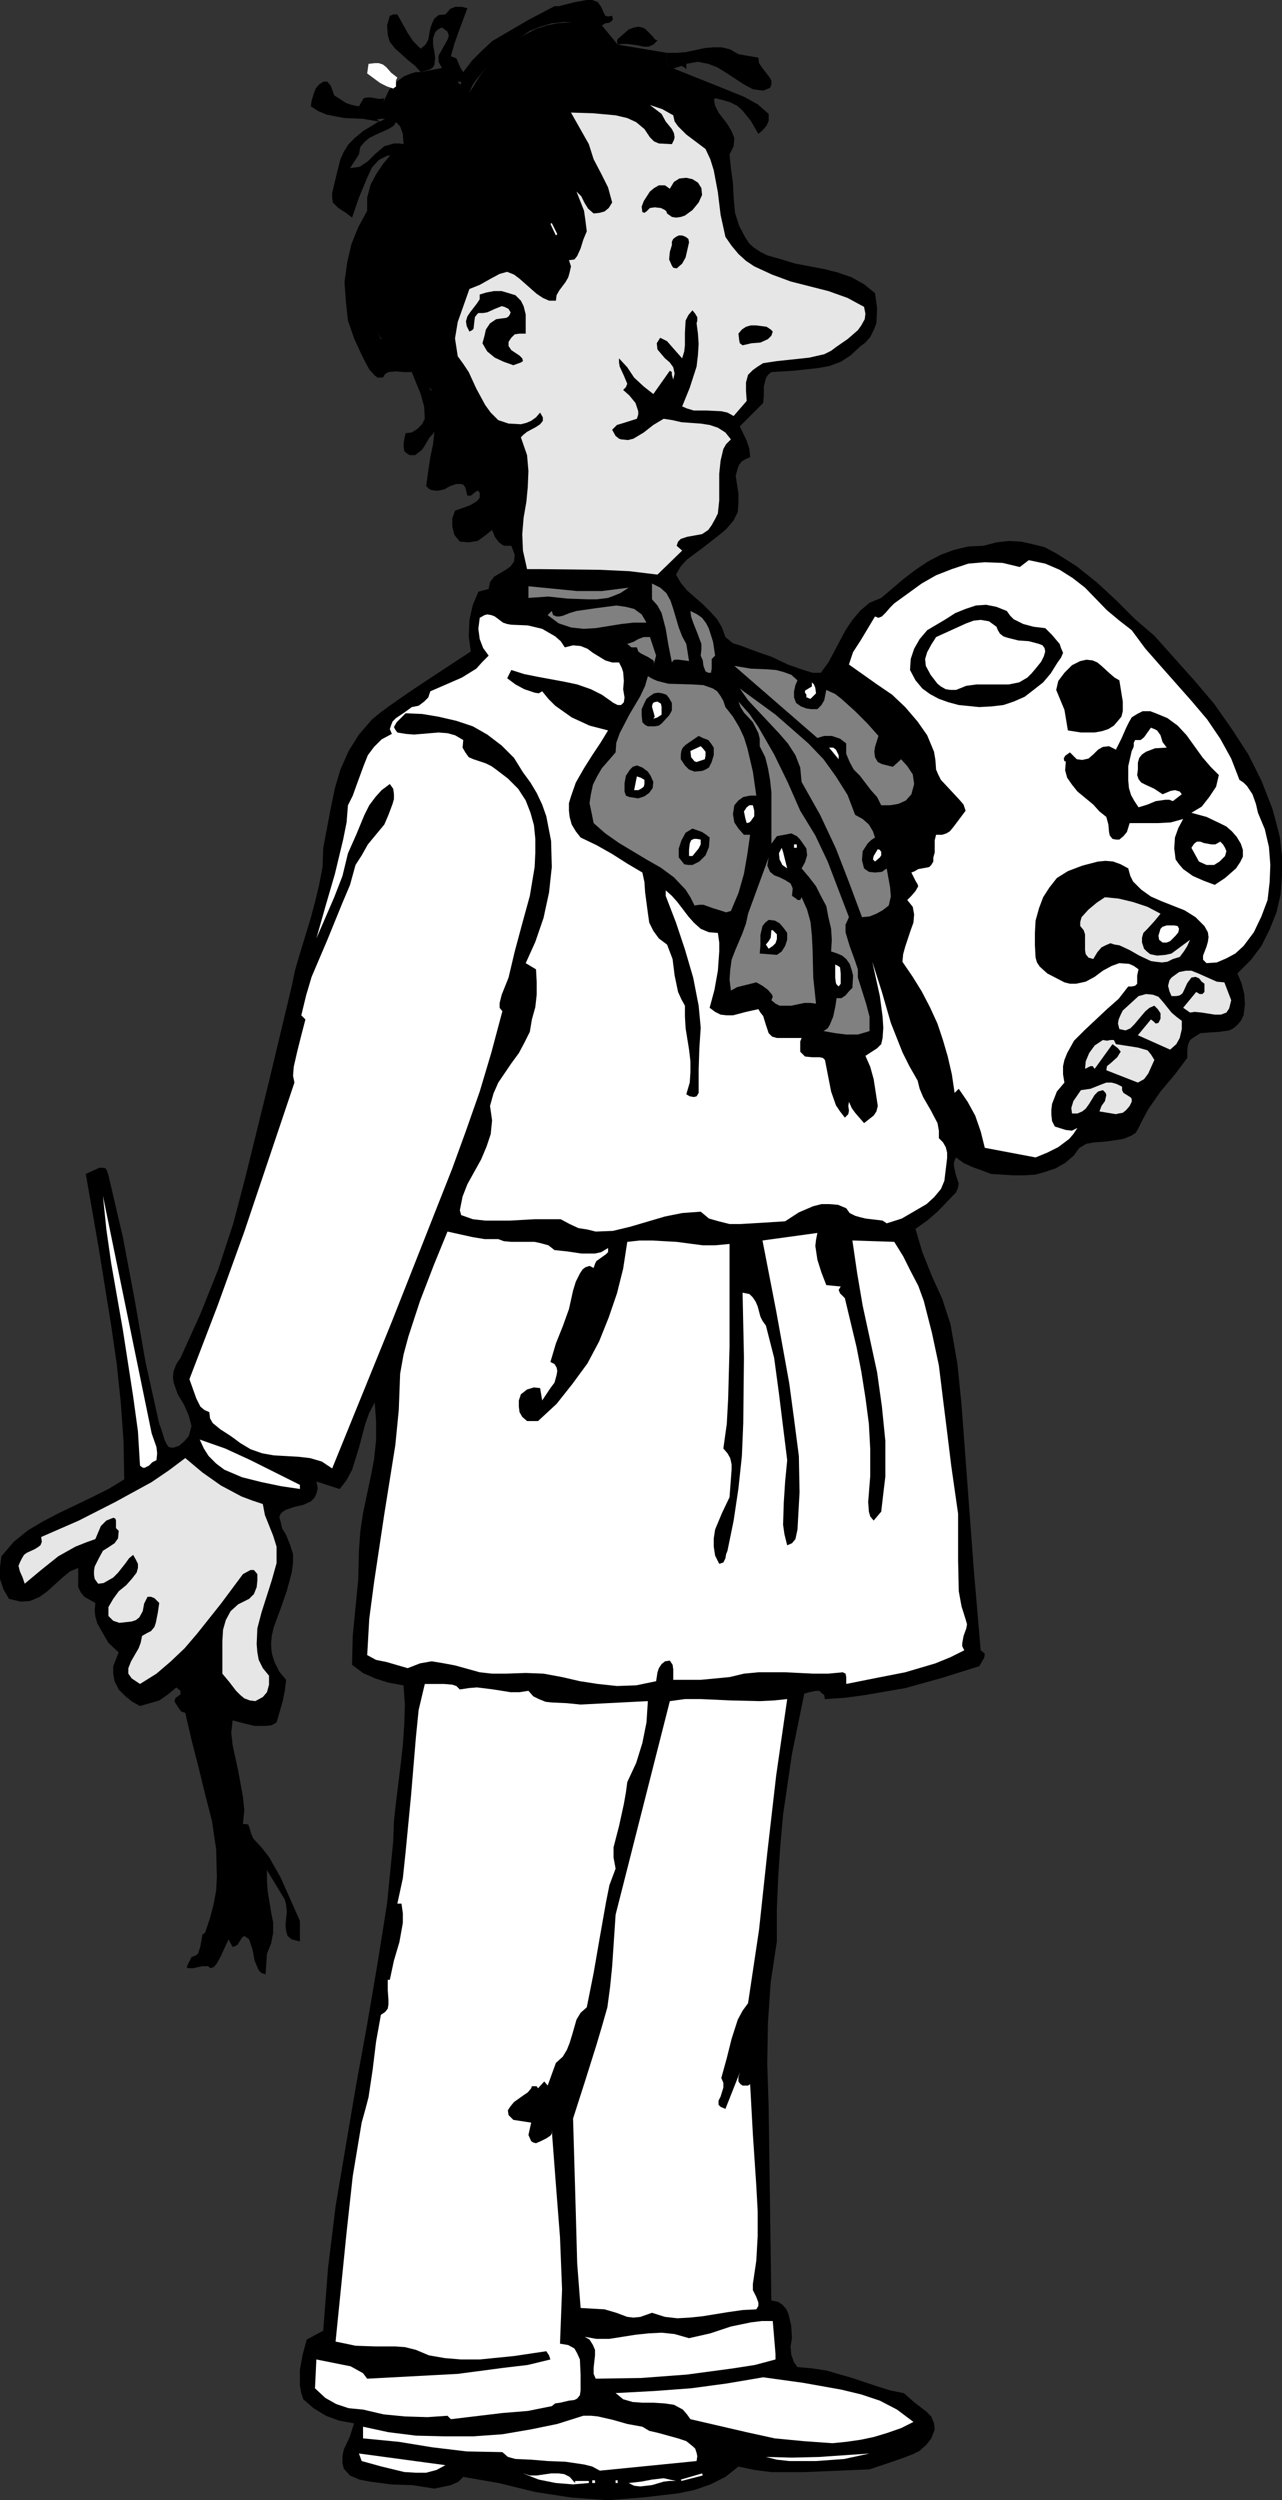 <?xml version="1.0" encoding="UTF-8" standalone="no"?>
<svg
   version="1.0"
   width="79.846mm"
   height="155.711mm"
   id="svg70"
   sodipodi:docname="Artist 1.wmf"
   xmlns:inkscape="http://www.inkscape.org/namespaces/inkscape"
   xmlns:sodipodi="http://sodipodi.sourceforge.net/DTD/sodipodi-0.dtd"
   xmlns="http://www.w3.org/2000/svg"
   xmlns:svg="http://www.w3.org/2000/svg">
  <rect width="100%" height="100%" fill="#333333" stroke="none"/>
  <sodipodi:namedview
     id="namedview70"
     pagecolor="#ffffff"
     bordercolor="#000000"
     borderopacity="0.25"
     inkscape:showpageshadow="2"
     inkscape:pageopacity="0.0"
     inkscape:pagecheckerboard="0"
     inkscape:deskcolor="#d1d1d1"
     inkscape:document-units="mm" />
  <defs
     id="defs1">
    <pattern
       id="WMFhbasepattern"
       patternUnits="userSpaceOnUse"
       width="6"
       height="6"
       x="0"
       y="0" />
  </defs>
  <path
     style="fill:#000000;fill-opacity:1;fill-rule:evenodd;stroke:none"
     d="m 168.337,23.108 v -3.07 l -11.309,-4.525 v -3.07 l -11.632,-1.939 -3.716,-4.525 -3.069,-0.646 -3.231,-0.162 -4.362,0.323 -2.262,0.485 -2.585,0.808 -2.746,1.454 -2.423,1.454 -2.746,2.424 -2.746,2.424 -2.585,3.393 -2.423,3.878 -6.462,-5.817 -5.008,0.97 h -1.131 l -1.131,0.323 -1.616,0.646 -1.777,1.293 -1.777,1.939 -1.454,3.07 -1.454,3.878 0.969,-0.162 h 1.292 l 1.131,0.162 1.131,0.646 0.969,0.97 0.646,1.778 0.162,2.424 -1.616,1.454 -1.616,1.293 -1.616,1.939 -1.616,2.424 -1.292,2.424 -0.808,3.07 v 3.07 l -1.292,4.848 -0.808,4.686 -0.323,4.04 0.323,3.878 0.808,3.393 1.131,3.232 1.454,2.909 1.777,2.747 3.877,4.848 4.362,4.04 4.2,3.878 3.393,3.717 z"
     id="path1" />
  <path
     style="fill:#000000;fill-opacity:1;fill-rule:evenodd;stroke:none"
     d="m 178.515,31.51 -1.777,-3.07 -2.1,-2.585 -1.131,-0.97 -1.616,-0.808 -1.616,-0.485 -1.939,-0.485 h -0.323 l 0.323,1.778 0.808,1.616 2.1,2.747 0.969,1.616 0.646,1.616 -0.162,1.939 -0.969,1.939 0.323,3.232 0.485,3.555 0.162,3.393 0.323,3.555 0.969,3.07 1.454,2.747 0.969,1.454 1.131,0.97 1.454,0.97 1.616,0.808 3.393,0.97 3.231,0.97 6.785,1.293 3.231,0.808 3.231,1.131 2.908,1.616 2.585,2.101 0.485,3.555 -0.162,3.555 -0.646,1.616 -0.808,1.616 -1.131,1.293 -1.292,0.97 -2.262,2.101 -2.262,1.454 -2.585,0.97 -2.585,0.485 -5.816,0.646 -5.331,0.323 -0.808,0.646 -0.485,0.808 -0.485,1.939 v 2.101 l -0.162,1.778 -5.493,5.494 1.616,3.393 0.646,1.939 0.162,1.939 -1.131,0.485 -0.808,0.485 -0.646,0.808 -0.323,0.808 -0.485,1.778 0.323,2.101 0.323,2.101 v 2.101 l -0.162,2.262 -0.969,1.939 -1.777,2.101 -1.777,1.454 -3.716,2.909 -3.716,2.747 -1.454,1.616 -1.131,1.939 1.131,1.939 1.454,1.778 3.716,3.232 1.777,1.778 1.616,1.778 1.131,1.939 0.808,2.262 1.777,1.454 1.616,0.485 3.877,1.454 3.716,1.293 3.716,1.778 3.716,1.293 2.1,0.646 h 1.939 l 1.777,-2.424 1.292,-2.424 2.746,-5.171 1.616,-2.424 1.939,-2.262 2.1,-1.778 2.746,-1.131 5.331,-4.525 2.746,-2.101 2.908,-1.939 3.069,-1.616 3.069,-1.131 3.393,-0.808 3.554,-0.162 3.069,-0.808 2.908,-0.323 2.908,0.162 2.908,0.646 2.585,0.646 2.746,1.454 4.847,3.07 4.847,3.878 4.523,4.201 4.362,4.363 4.523,3.878 9.532,10.665 4.523,5.333 4.2,5.979 3.877,5.979 3.069,6.14 2.585,6.625 0.969,3.555 0.808,3.232 0.485,4.525 v 4.525 l -0.323,4.363 -0.969,4.201 -1.616,4.04 -1.939,3.878 -2.423,3.232 -3.231,3.232 0.969,2.262 0.646,2.585 0.162,2.424 -0.323,2.585 -0.646,1.293 -0.808,0.97 -0.969,0.808 -0.969,0.485 -2.262,0.323 -2.423,0.162 -2.1,0.162 -1.777,1.131 -0.646,0.485 -0.485,1.131 -0.162,1.293 v 1.778 l -2.908,3.878 -3.393,4.04 -2.908,4.201 -1.131,2.101 -1.131,2.262 -0.646,1.131 -0.969,0.646 -1.939,0.808 -2.1,0.323 -2.262,0.323 -2.423,0.162 -1.939,0.323 -1.616,0.97 -0.646,0.808 -0.646,0.97 -2.1,1.778 -2.262,1.293 -2.423,0.808 -2.262,0.646 -2.585,0.162 h -2.746 l -5.17,-0.323 -2.1,-0.808 -2.262,-0.808 -2.1,-0.97 -1.777,-1.293 -0.485,1.131 v 0.97 l 0.485,2.101 0.646,1.939 -0.162,0.97 -0.485,1.131 -4.362,4.525 -2.423,2.101 -2.746,1.939 1.616,5.494 2.262,5.656 2.423,5.333 1.939,5.979 1.616,9.211 0.969,9.534 1.454,19.553 1.454,19.553 1.616,18.906 0.646,0.485 0.323,0.323 -0.162,0.97 -1.131,1.939 -8.724,2.747 -8.724,2.424 -9.37,1.616 -4.685,0.646 -4.847,0.323 -0.162,-0.97 -0.646,-0.485 -0.485,-0.485 h -0.808 l -1.616,0.323 -1.131,0.323 -2.908,14.22 -2.1,14.382 -0.646,7.272 -0.485,7.272 -0.323,7.595 v 7.595 l -1.454,9.695 -0.646,9.534 -0.162,9.534 0.323,9.857 0.646,45.892 1.616,0.323 1.131,0.808 0.808,0.97 0.485,1.131 0.646,2.747 0.162,2.909 -0.323,1.939 0.162,1.939 0.646,1.778 0.808,1.131 3.554,0.323 3.231,0.485 6.139,1.778 5.816,1.939 3.069,0.97 3.231,0.646 1.292,1.131 1.292,1.131 2.746,2.101 1.131,1.131 0.646,1.616 0.162,1.454 -0.808,2.101 -1.131,1.454 -1.616,1.454 -1.616,0.808 -2.1,0.808 -4.2,1.454 -3.877,1.293 -15.347,0.646 h -7.754 l -3.877,-0.485 -3.877,-0.808 -3.069,2.424 -3.554,1.778 -3.716,1.293 -3.877,0.808 -8.401,0.97 -8.078,0.646 -4.523,-0.323 -4.2,-0.323 -8.401,-1.293 -8.562,-2.101 -8.401,-1.454 -1.131,1.131 -1.777,0.808 -3.877,0.808 -5.17,-0.808 -5.008,-0.162 -4.847,-0.646 -2.585,-0.485 -2.262,-0.97 -1.454,-1.616 -0.323,-1.293 v -1.616 l 0.323,-1.616 1.454,-3.07 0.485,-1.616 0.485,-1.454 -3.554,-0.646 -3.069,-1.131 -2.908,-1.778 -2.423,-2.101 -0.485,-1.454 -0.323,-1.778 v -3.717 l 0.646,-3.555 0.969,-3.555 3.877,-2.101 1.131,-14.705 1.777,-14.543 2.423,-14.382 2.423,-14.22 2.585,-14.22 2.423,-14.22 2.262,-14.22 1.454,-14.705 0.162,-4.686 0.485,-4.363 1.131,-9.211 0.485,-4.363 0.323,-4.686 0.162,-4.686 -0.323,-4.686 -3.554,-0.646 -3.069,-0.97 -2.908,-1.293 -2.585,-1.939 0.162,-6.787 0.646,-6.625 0.646,-6.625 0.162,-6.787 0.323,-4.525 0.646,-4.363 1.777,-8.403 0.808,-4.201 0.485,-4.525 v -4.525 l -0.323,-4.363 -1.292,2.424 -0.969,2.747 -1.454,5.494 -1.616,5.171 -1.292,2.424 -1.616,2.101 -5.493,-1.778 0.323,1.616 -0.323,1.293 -0.485,0.97 -0.808,0.808 -1.777,0.808 -2.1,0.485 -1.939,0.646 -0.808,0.485 -0.485,0.485 -0.323,0.808 0.323,1.131 0.323,1.454 0.969,1.616 0.969,2.424 0.646,2.101 v 2.101 l -0.323,2.262 -1.131,4.201 -1.454,4.201 -1.616,4.363 -0.485,2.101 -0.162,1.939 0.162,2.101 0.646,2.101 1.131,2.262 1.616,1.939 -0.323,2.585 -0.485,2.424 -1.454,5.009 -1.131,0.646 -1.292,0.162 h -2.746 l -2.746,-0.646 -2.423,-0.646 -0.323,2.909 0.323,2.909 1.292,5.979 1.131,6.14 0.323,3.232 -0.323,3.232 h 0.808 l 0.485,0.162 0.323,0.97 0.323,1.131 0.485,1.131 1.939,2.101 1.777,2.262 2.746,4.848 4.523,10.18 v 4.848 l -1.939,-0.485 -0.969,-0.808 -0.323,-1.131 -0.162,-1.454 0.323,-3.07 -0.162,-1.616 -0.323,-1.293 -4.2,-6.948 v 2.424 l 0.162,2.424 0.808,5.009 0.485,2.424 v 2.585 l -0.485,2.424 -0.969,2.424 -0.323,4.848 -0.969,-0.323 -0.646,-0.646 -0.969,-2.262 -0.485,-2.585 -0.808,-2.424 -0.646,-0.485 -0.485,-0.323 -0.485,0.323 -0.323,0.485 -0.808,1.293 -0.646,0.323 -0.485,0.162 -0.969,-1.778 -0.969,2.101 -0.808,1.778 -0.969,1.778 -0.646,0.808 -0.808,0.323 -0.646,-0.485 h -1.292 l -2.262,0.485 h -0.969 l -0.485,-0.162 0.323,-0.808 0.808,-1.616 1.131,-0.485 0.485,-0.485 0.485,-1.616 0.323,-1.778 0.162,-0.97 0.646,-0.485 1.131,-3.393 0.808,-3.07 0.646,-3.393 0.162,-3.232 -0.162,-6.464 -0.969,-6.625 -1.616,-6.302 -1.616,-6.625 -1.616,-6.302 -1.454,-6.302 -0.969,-0.323 -0.485,-0.646 -1.131,-1.778 0.323,-0.808 0.485,-0.323 0.646,-0.485 v -0.808 l -0.969,-0.808 -1.939,1.616 -2.1,1.454 -2.262,0.646 -2.262,0.646 -1.777,-0.97 -1.616,-1.293 -1.616,-1.616 -0.969,-1.939 -0.323,-1.778 v -1.778 l 1.292,-3.232 -2.423,-2.262 -1.777,-3.07 -0.808,-1.454 -0.485,-1.616 -0.162,-1.454 0.162,-1.778 -2.585,-1.454 -0.808,-0.97 -0.646,-1.293 v -4.525 l -1.939,0.808 -1.777,1.454 -3.554,3.232 -1.777,1.293 -2.262,0.97 -2.262,0.162 L 2.1,376.346 0.808,374.083 0,371.66 v -2.747 l 0.323,-2.585 2.908,-3.393 3.393,-2.747 3.554,-2.101 3.716,-1.939 7.754,-3.717 3.877,-1.939 3.716,-2.262 -0.162,-9.049 -0.646,-9.049 -0.969,-9.211 -1.292,-8.888 -2.908,-18.098 -3.069,-17.613 3.231,-1.454 h 0.646 l 0.808,0.162 0.323,0.646 0.323,0.97 3.393,14.543 2.746,14.543 2.585,14.866 3.231,14.543 0.323,0.808 0.323,0.97 0.646,2.101 0.485,0.97 0.485,0.646 0.969,0.162 1.454,-0.485 1.292,-1.131 0.969,-1.131 0.323,-1.131 0.323,-1.293 -0.646,-2.424 -1.131,-2.585 -1.454,-2.424 -0.969,-2.747 -0.162,-1.293 0.162,-1.454 0.646,-1.616 0.969,-1.454 4.685,-10.342 4.2,-10.503 3.554,-10.827 2.908,-11.15 5.493,-22.3 5.331,-22.3 0.808,-3.878 1.131,-3.878 2.423,-7.918 1.131,-4.201 0.969,-4.04 0.808,-4.201 0.162,-4.525 1.777,-9.372 0.969,-4.686 1.292,-4.363 1.939,-4.363 2.423,-3.878 3.069,-3.555 1.777,-1.454 1.939,-1.454 4.847,-3.393 4.847,-3.232 9.855,-6.464 -0.485,-3.555 0.162,-3.878 0.808,-3.555 1.292,-3.07 1.131,-0.323 1.292,-0.323 0.323,-1.616 0.969,-1.293 2.746,-1.616 1.131,-0.808 0.808,-1.131 0.162,-1.616 -0.808,-2.101 h -1.777 l -1.131,-0.808 -0.969,-1.293 -0.646,-1.616 -1.616,1.293 -1.777,1.293 -2.1,0.323 -2.1,-0.162 -1.292,-1.616 -0.485,-1.939 v -1.939 l 0.646,-1.778 1.777,-0.646 1.777,-0.646 1.616,-0.97 0.646,-0.808 v -1.131 l -0.323,-0.485 h -0.323 l -0.646,0.485 -0.808,0.646 h -0.808 l -0.485,-1.939 -0.485,-0.646 -0.485,-0.162 h -1.131 l -1.454,0.485 -1.454,0.808 -1.616,0.323 -1.292,-0.162 -0.646,-0.323 -0.646,-0.646 0.485,-3.555 0.485,-3.232 0.646,-3.07 0.323,-2.909 -0.485,0.646 -0.646,0.646 -1.131,1.939 -0.646,0.97 -0.808,0.646 -0.808,0.646 h -1.292 l -0.808,-0.485 -0.485,-0.485 -0.162,-1.454 0.162,-1.293 0.323,-1.454 1.454,-0.162 1.292,-0.808 1.131,-1.131 0.646,-1.293 -0.162,-2.909 -0.808,-2.909 -2.1,-5.171 h -1.939 l -1.777,-0.162 -1.777,0.162 -0.808,0.485 -0.485,0.808 h -1.292 l -0.646,-0.485 -1.292,-1.454 -0.969,-1.778 -0.808,-1.616 -1.777,-3.878 -1.454,-4.201 -0.485,-4.525 -0.323,-4.525 0.646,-4.686 0.969,-4.201 1.616,-4.04 2.1,-3.878 1.292,1.131 0.485,1.293 v 1.454 l -0.646,1.293 -1.292,2.585 -0.808,1.293 -0.323,1.454 -0.323,2.585 v 2.747 l 0.969,5.009 1.616,5.009 2.262,4.363 0.808,-0.323 H 91.115 l 1.454,0.485 1.454,0.808 0.808,0.162 0.646,-0.162 0.485,1.454 0.969,1.131 1.939,2.262 0.969,1.293 0.808,1.293 0.323,1.293 v 1.616 l 0.323,0.646 0.485,0.162 0.969,0.323 1.131,0.162 0.323,0.485 0.485,0.485 0.646,-1.616 v -1.616 l -0.323,-3.717 -0.808,-3.717 -0.485,-3.717 v -1.454 l 0.323,-1.616 1.292,-3.07 0.485,-1.616 v -1.293 l -0.808,-0.97 -1.777,-0.97 0.323,-2.424 0.323,-2.262 0.808,-2.262 1.131,-1.939 1.131,-0.808 1.292,-0.485 2.262,-0.485 0.969,-0.485 0.808,-0.485 0.323,-1.293 v -1.454 l -0.323,-0.97 -0.646,-0.808 -0.323,-0.808 0.323,-1.131 0.808,0.646 0.808,0.646 1.454,1.778 0.969,0.808 0.969,0.323 h 1.292 l 1.131,-0.485 0.485,-2.424 1.292,-1.778 0.646,-0.646 1.131,-0.485 0.808,0.323 1.616,0.323 1.131,0.646 1.131,0.646 1.616,2.424 v -1.778 l 0.323,-1.939 1.616,-3.555 h 0.808 l 0.646,-0.323 0.162,-1.131 0.162,-1.454 0.162,-0.323 0.646,-0.323 5.17,3.232 -0.162,-3.07 -0.646,-2.909 -1.131,-2.909 -1.292,-2.747 -1.616,-2.585 -1.939,-2.424 -4.2,-4.363 2.1,-0.808 2.262,-0.323 2.1,-0.162 2.262,0.162 9.047,1.131 0.646,-1.131 0.808,-0.97 1.939,-1.131 2.1,-0.485 h 2.262 l 5.17,0.97 2.423,0.485 h 2.262 l 4.039,1.293 1.292,-3.07 6.785,2.747 3.231,1.778 2.585,2.262 v 1.616 l -0.485,1.131 -0.969,1.131 z"
     id="path2" />
  <path
     style="fill:#000000;fill-opacity:1;fill-rule:evenodd;stroke:none"
     d="m 141.681,5.979 -5.977,-0.646 -2.908,-0.162 -2.908,0.323 -2.746,0.808 -2.423,0.97 -2.585,1.778 -2.423,2.101 -5.17,4.686 -2.423,2.909 -0.969,1.454 -0.646,1.616 h -2.262 l 0.323,-2.585 h -0.808 -0.646 l -1.292,-0.808 -1.131,-1.131 -0.646,-1.293 -0.808,-1.454 v -1.454 l 0.646,-1.131 0.808,-1.454 0.646,-1.131 0.323,-0.97 -0.323,-0.97 -1.292,-0.97 -0.969,0.485 -0.646,0.646 -0.485,1.454 v 1.454 l 0.323,1.778 0.162,1.454 -0.162,1.454 -0.323,0.646 -0.646,0.485 -2.262,0.646 L 97.739,15.513 96.123,14.22 93.054,11.473 91.762,9.857 91.277,8.241 91.115,5.979 91.762,3.717 92.246,3.555 92.569,3.393 h 0.969 l 2.423,4.363 1.292,1.939 1.777,1.778 1.131,-0.97 0.646,-1.131 0.485,-2.747 0.485,-1.293 0.485,-0.97 0.969,-0.808 1.616,-0.162 1.131,-1.293 1.131,-0.485 h 1.616 l 1.292,0.323 -2.1,5.656 -0.969,2.747 -0.808,2.909 1.292,0.485 0.485,1.131 0.485,1.131 0.646,0.97 2.1,-2.747 2.262,-2.262 2.423,-2.262 2.746,-1.616 5.816,-3.393 6.139,-3.232 h 1.131 L 132.796,1.131 135.381,0.485 138.127,0 h 1.292 l 1.292,0.485 0.808,1.131 0.485,1.131 0.485,0.97 0.646,0.162 0.969,-0.162 0.162,0.808 -0.162,0.323 -0.646,0.485 -0.969,0.162 z"
     id="path3" />
  <path
     style="fill:#000000;fill-opacity:1;fill-rule:evenodd;stroke:none"
     d="m 145.397,10.503 -0.162,-0.808 0.162,-0.485 1.292,-1.131 1.292,-1.131 1.292,-0.485 0.969,-0.162 0.969,0.162 0.646,0.323 0.646,0.646 1.131,1.131 0.485,0.646 0.646,0.323 -0.969,0.97 -1.131,0.485 h -1.131 l -1.454,-0.323 -2.423,-0.323 h -1.292 z"
     id="path4" />
  <path
     style="fill:#000000;fill-opacity:1;fill-rule:evenodd;stroke:none"
     d="m 179.646,21.33 -2.423,-0.323 -2.1,-1.131 -4.2,-2.747 -2.1,-1.293 -2.1,-0.808 -2.423,-0.485 -2.746,0.485 v 1.293 l -0.485,-0.485 -0.646,-0.323 -0.969,0.323 -0.969,0.323 -0.646,-0.162 -0.808,-0.485 v -3.07 h 2.262 l 2.1,-0.162 4.523,-0.97 1.939,-0.162 h 2.1 l 1.939,0.485 1.939,1.131 4.685,0.808 0.162,1.293 0.646,0.97 1.616,2.101 0.646,0.97 v 0.97 l -0.323,0.808 z"
     id="path5" />
  <path
     style="fill:#ffffff;fill-opacity:1;fill-rule:evenodd;stroke:none"
     d="M 92.569,20.845 91.115,20.36 89.5,19.553 86.43,17.29 l 0.323,-2.262 1.454,-0.162 h 0.969 l 0.969,0.323 0.808,0.646 1.131,1.293 1.454,1.131 -0.323,0.646 v 0.646 0.808 z"
     id="path6" />
  <path
     style="fill:#000000;fill-opacity:1;fill-rule:evenodd;stroke:none"
     d="m 84.492,25.047 0.646,-1.131 0.485,-0.808 0.808,-0.162 h 0.808 l 1.939,0.323 h 0.646 l 0.646,-0.162 -0.646,2.747 -0.323,1.131 -0.808,1.131 0.646,0.485 0.485,-0.162 1.292,-0.808 0.646,-0.162 0.646,-0.323 0.646,0.323 0.485,0.646 -0.808,1.454 -1.292,0.808 -2.908,1.293 -1.616,0.808 -1.131,0.97 -0.969,1.131 -0.323,1.778 -2.1,3.232 1.131,-0.162 1.131,-0.162 1.939,-1.293 1.777,-1.778 2.1,-1.778 2.262,-0.646 h 1.292 l 0.969,0.162 v 1.131 l -0.162,0.485 -0.485,0.646 -0.808,0.162 -2.423,0.323 -1.939,0.97 -1.616,1.778 -1.131,2.424 -1.939,4.686 -1.616,4.686 -1.454,-1.131 -1.777,-1.131 -0.646,-0.646 -0.646,-0.646 -0.162,-1.131 v -1.131 l 0.969,-4.04 0.969,-3.878 0.808,-1.778 1.131,-1.778 1.454,-1.454 1.939,-1.616 3.716,-2.262 -3.877,-0.646 -4.2,-0.162 -4.2,-0.808 -1.939,-0.808 -1.777,-1.131 0.162,-1.293 0.485,-1.616 0.485,-1.293 0.808,-0.97 0.969,-0.646 h 0.969 l 0.808,0.97 0.808,2.262 1.292,0.808 1.454,0.97 1.454,0.485 z"
     id="path7" />
  <path
     style="fill:#e6e6e6;fill-opacity:1;fill-rule:evenodd;stroke:none"
     d="m 166.075,35.065 1.131,2.424 0.808,2.585 0.969,5.171 0.646,5.333 1.131,5.171 1.454,2.101 1.616,1.939 1.777,1.616 1.939,1.293 4.2,1.939 4.362,1.616 8.885,2.262 4.523,1.616 3.877,2.101 0.323,1.616 -0.162,1.293 -0.808,1.454 -0.808,1.131 -2.423,2.101 -2.585,1.778 -1.292,0.97 -1.616,0.808 -3.554,0.808 -7.593,0.808 -3.231,0.485 -1.292,0.808 -1.131,0.808 -1.131,1.131 -0.485,1.778 v 1.939 l 0.162,2.424 -3.069,3.555 -1.454,-0.808 -1.454,-0.323 -3.393,-0.162 h -3.069 l -1.616,-0.485 -1.131,-0.485 1.777,-4.363 1.616,-5.009 0.323,-2.747 0.162,-2.585 -0.162,-2.424 -0.323,-2.424 0.162,-0.646 v -0.808 l -0.485,-0.808 -0.646,-0.808 -0.969,1.131 -0.646,1.293 -0.162,2.909 v 2.909 l -0.162,1.454 -0.485,1.616 -1.292,-1.454 -1.131,-1.293 -1.131,-1.293 -1.616,-0.808 -0.808,1.293 0.162,1.454 0.808,0.97 0.969,1.131 1.131,0.97 0.808,1.131 0.323,1.454 -0.323,1.454 -0.323,-1.131 v -0.646 l -0.485,-0.323 -3.877,5.494 -2.262,-1.778 -2.262,-2.101 -1.616,-2.424 -1.939,-2.101 v 0.97 l 0.162,0.97 0.969,2.101 0.808,1.939 -0.323,0.808 -0.646,0.646 1.454,1.293 1.454,1.778 0.646,1.939 v 0.808 l -0.323,0.97 -3.069,0.97 -1.616,0.485 -1.131,1.131 0.808,1.454 0.808,0.646 0.485,0.162 1.616,0.162 1.292,-0.323 2.423,-1.454 2.262,-1.778 2.423,-1.454 2.1,0.323 2.1,0.485 4.523,0.323 2.1,0.323 1.939,0.646 1.777,1.131 1.292,1.616 -1.131,1.131 -0.646,1.131 -0.646,2.747 -0.323,3.07 v 3.232 3.07 l -0.323,3.07 -0.646,1.293 -0.808,1.454 -0.808,1.131 -1.454,0.97 -1.777,0.323 -1.777,0.323 -1.454,0.485 -0.646,0.646 -0.323,0.97 1.292,1.131 -5.816,5.656 -6.624,-0.808 -6.947,-0.323 -14.055,-0.162 h -3.069 l -0.969,-4.363 -0.162,-3.878 0.323,-3.878 0.646,-3.717 0.323,-3.393 0.162,-3.878 -0.323,-3.717 -1.454,-4.201 0.646,-0.646 0.808,-0.646 2.1,-1.131 0.969,-0.646 0.646,-0.808 V 98.247 l -0.646,-1.131 -0.969,1.131 -1.131,0.808 -1.131,0.485 -1.292,0.323 -2.908,-0.162 -2.423,-0.808 -1.777,-1.778 -1.292,-1.778 -2.1,-3.878 -1.777,-3.878 -1.292,-1.939 -1.292,-1.778 -0.323,-2.101 -0.323,-2.101 0.323,-1.939 0.323,-1.939 2.746,-7.756 2.423,-0.97 2.585,-1.454 2.1,-1.131 1.777,-0.485 1.616,0.646 1.292,0.97 2.746,2.424 1.292,1.131 1.454,0.97 1.454,0.646 h 1.616 l 0.162,-1.293 0.646,-1.131 1.454,-1.939 0.646,-1.131 0.323,-1.131 0.323,-1.454 -0.485,-1.454 1.292,-0.162 0.646,-0.808 0.808,-1.778 0.646,-2.101 0.808,-1.939 -0.323,-2.585 -0.323,-2.262 -1.777,-4.525 1.131,1.131 0.808,1.616 0.808,1.293 1.292,1.131 1.454,-0.162 1.131,-0.323 0.969,-0.808 0.808,-1.293 -0.485,-1.778 -0.485,-1.778 -1.616,-3.232 -1.777,-3.393 -1.131,-3.555 -4.2,-7.433 5.17,0.162 5.331,0.485 2.746,0.646 2.1,0.97 1.939,1.616 1.292,1.939 0.969,0.97 1.131,0.485 3.069,0.162 0.485,-0.97 0.162,-0.646 -0.162,-0.97 -0.485,-0.97 -1.454,-1.778 -0.969,-1.778 -2.746,-2.101 2.908,0.97 2.585,1.454 0.323,1.454 0.808,1.131 1.939,1.939 z"
     id="path8" />
  <path
     style="fill:#000000;fill-opacity:1;fill-rule:evenodd;stroke:none"
     d="m 157.028,50.255 -0.162,-0.485 -0.323,-0.323 -0.969,-0.485 -1.454,-0.162 -1.131,0.162 -0.808,0.808 -0.485,0.323 -0.485,-0.162 -0.162,-1.293 0.485,-1.293 1.454,-2.262 0.969,-0.808 1.131,-0.646 h 1.454 l 1.131,0.808 0.969,-1.616 1.292,-0.808 1.616,-0.162 1.454,0.323 1.292,0.808 0.808,1.293 0.162,1.616 -0.808,1.778 -1.454,1.778 -1.777,1.293 -0.969,0.323 -1.131,0.162 -0.969,-0.162 z"
     id="path9" />
  <path
     style="fill:#ffffff;fill-opacity:1;fill-rule:evenodd;stroke:none"
     d="m 129.888,52.517 1.292,2.585 -0.323,0.323 -1.292,-2.747 z"
     id="path10" />
  <path
     style="fill:#000000;fill-opacity:1;fill-rule:evenodd;stroke:none"
     d="m 159.29,63.182 -0.808,-0.162 -0.323,-0.485 -0.646,-1.454 0.162,-1.778 0.485,-1.616 v -0.808 l 0.323,-0.646 0.646,-0.485 0.646,-0.323 h 0.808 l 0.808,0.323 0.646,0.485 0.162,0.808 -0.808,3.555 -0.808,1.454 z"
     id="path11" />
  <path
     style="fill:#000000;fill-opacity:1;fill-rule:evenodd;stroke:none"
     d="m 123.749,78.533 h -1.454 l -1.131,0.162 -0.808,0.808 -0.646,0.97 v 0.97 l 0.646,0.97 1.939,1.293 0.646,0.646 0.162,0.646 -0.485,0.323 -1.777,0.646 -2.262,-0.808 -2.1,-0.97 -1.777,-1.454 -0.485,-0.808 -0.646,-1.131 0.485,-1.778 0.323,-1.454 0.969,-1.454 1.454,-0.97 1.131,-0.162 1.292,-0.162 0.485,-0.323 0.323,-0.485 0.162,-0.485 -0.485,-0.808 -0.969,-0.485 -0.646,-0.162 -1.616,0.646 -1.777,0.808 -0.969,0.162 h -1.131 l -0.323,0.323 -0.485,0.646 -0.162,1.293 -0.162,1.454 -0.323,0.323 -0.646,0.323 -0.646,-1.293 -0.162,-1.131 0.323,-1.131 0.646,-0.97 1.616,-2.101 0.646,-0.97 V 69.323 l 1.616,-0.485 1.777,-0.323 h 1.777 l 1.616,0.485 1.616,0.485 1.292,1.293 0.646,1.293 0.485,1.939 z"
     id="path12" />
  <path
     style="fill:#000000;fill-opacity:1;fill-rule:evenodd;stroke:none"
     d="m 174.799,81.28 -0.646,-0.485 -0.162,-0.808 -0.162,-1.454 0.808,-0.97 0.969,-0.646 1.131,-0.323 h 1.292 l 2.423,0.323 0.969,0.646 0.485,0.485 -0.323,0.97 -0.808,0.808 -1.777,0.808 -2.1,0.162 z"
     id="path13" />
  <path
     style="fill:#ffffff;fill-opacity:1;fill-rule:evenodd;stroke:none"
     d="m 266.399,148.341 3.231,4.363 3.554,4.04 7.431,8.403 3.554,4.201 3.069,4.525 2.585,4.686 1.939,5.009 0.969,0.646 0.808,0.808 1.292,1.939 0.808,2.262 0.485,2.101 1.616,3.878 0.969,4.201 0.323,4.201 -0.162,4.04 -0.485,4.201 -1.454,3.878 -1.777,3.717 -2.423,3.232 -1.939,1.778 -2.1,1.131 -2.262,0.97 -2.423,0.162 -0.808,-0.808 v -0.97 l 0.808,-2.101 0.323,-1.131 0.162,-1.131 -0.162,-1.131 -0.808,-1.454 -2.1,-2.101 -2.585,-1.616 -5.331,-2.101 -2.585,-1.131 -2.262,-1.616 -1.939,-1.939 -0.646,-1.293 -0.485,-1.778 -1.777,-0.97 -1.777,-0.646 -1.777,-0.162 -1.777,0.162 -3.716,0.97 -3.393,1.293 -2.585,1.616 -1.777,2.262 -1.454,2.262 -0.969,2.585 -0.808,2.909 -0.162,2.909 v 2.909 l 0.162,2.909 0.323,1.131 0.646,0.97 1.777,1.616 4.039,2.101 1.292,0.323 h 1.454 l 2.262,-0.485 2.1,-1.131 1.939,-1.454 2.1,-1.131 1.777,-0.646 2.262,0.162 1.131,0.485 1.131,0.808 -0.323,1.454 v 1.454 0.485 l -0.485,0.485 -0.808,0.162 h -0.808 l -2.262,2.909 -2.746,2.424 -5.331,5.009 -2.423,2.424 -1.616,2.909 -0.646,1.616 -0.323,1.454 v 1.939 l 0.323,1.939 -1.777,2.101 -1.131,2.909 -0.162,1.293 v 1.293 l 0.162,1.454 0.646,1.293 2.585,0.808 1.454,0.162 1.292,-0.646 -0.969,1.454 -0.969,1.131 -2.585,1.939 -2.585,1.293 -2.746,1.131 -11.955,-2.262 -0.969,-3.878 -1.292,-3.717 -1.777,-3.232 -2.1,-3.07 -0.969,0.97 -0.646,-4.363 -0.969,-4.201 -1.131,-3.878 -1.292,-3.878 -1.777,-3.878 -1.939,-3.717 -2.1,-3.393 -2.423,-3.555 0.162,-1.778 0.485,-1.778 1.292,-3.878 0.646,-1.778 0.162,-1.939 -0.323,-1.778 -1.292,-1.616 0.969,-0.97 0.969,-1.131 0.646,-1.131 -0.162,-0.485 -0.485,-0.808 -0.485,-0.97 -0.485,-0.97 0.808,-0.323 0.808,-0.485 1.777,-0.323 0.808,-0.162 0.485,-0.485 0.485,-0.808 v -0.97 l 0.323,-1.131 v -1.293 -1.616 l 0.323,-1.293 h 1.454 l 0.969,-0.323 0.808,-0.485 0.808,-0.97 1.454,-1.939 1.454,-1.939 -0.485,-1.454 -0.969,-1.131 -2.1,-2.262 -2.262,-2.424 -0.646,-1.293 -0.485,-1.131 -0.162,-2.262 -0.323,-1.939 -1.616,-3.878 -2.262,-3.232 -2.908,-3.393 -3.069,-2.909 -3.554,-2.424 -6.624,-4.686 0.969,-2.909 1.777,-2.747 3.393,-5.656 0.808,0.323 0.808,-0.323 0.969,-0.97 0.969,-1.131 0.969,-0.97 6.462,-4.686 3.393,-1.939 3.716,-1.454 3.877,-1.293 3.877,-0.323 4.2,0.162 4.039,0.97 2.1,-1.616 3.877,0.808 3.393,1.454 3.069,1.939 2.908,2.262 5.17,5.332 2.908,2.424 z"
     id="path14" />
  <path
     style="fill:#808080;fill-opacity:1;fill-rule:evenodd;stroke:none"
     d="m 162.198,155.612 -1.131,-0.162 -1.292,-0.162 h -0.969 l -0.323,0.162 -0.323,0.485 -0.808,-4.04 -0.646,-3.878 -0.969,-3.717 -0.969,-1.778 -1.292,-1.454 v -3.717 l 1.939,0.97 1.454,1.293 0.969,1.778 0.646,1.939 1.292,4.363 0.808,2.101 0.969,1.778 z"
     id="path15" />
  <path
     style="fill:#808080;fill-opacity:1;fill-rule:evenodd;stroke:none"
     d="m 143.135,140.746 -2.585,0.323 h -2.262 l -4.685,-0.162 -4.523,-0.485 -4.685,0.323 v -2.747 l 11.47,1.131 h 5.816 l 6.301,-0.808 -1.939,1.293 -1.616,0.646 z"
     id="path16" />
  <path
     style="fill:#000000;fill-opacity:1;fill-rule:evenodd;stroke:none"
     d="m 248.952,155.935 -1.616,2.585 -1.777,2.101 -2.262,1.778 -2.1,1.616 -2.585,1.131 -2.423,0.808 -2.746,0.323 -2.908,0.162 -4.847,-0.485 -2.423,-0.646 -2.262,-0.808 -2.1,-1.131 -1.777,-1.293 -1.616,-1.939 -1.292,-2.424 0.162,-2.585 0.808,-2.424 1.292,-2.262 1.777,-2.101 4.362,-2.585 2.262,-1.454 2.423,-0.97 2.423,-0.808 2.423,-0.162 2.423,0.485 2.423,0.97 0.808,1.131 0.808,0.808 2.262,1.131 2.423,0.646 2.746,0.323 1.616,1.616 1.777,2.101 0.323,0.97 0.485,1.131 -0.485,1.131 z"
     id="path17" />
  <path
     style="fill:#808080;fill-opacity:1;fill-rule:evenodd;stroke:none"
     d="m 128.918,144.786 0.969,-0.97 0.323,0.97 0.808,0.323 h 0.646 l 0.808,-0.162 1.616,-0.646 1.616,-0.485 4.523,-0.646 4.847,-0.646 2.262,0.323 1.939,0.485 1.777,1.293 1.131,1.939 h -3.069 l -2.908,0.323 -5.977,0.97 -2.908,0.162 -2.908,-0.323 -2.908,-0.97 z"
     id="path18" />
  <path
     style="fill:#808080;fill-opacity:1;fill-rule:evenodd;stroke:none"
     d="m 167.368,158.359 h -0.646 l -0.646,-0.323 -0.485,-1.293 -0.162,-1.293 -0.485,-1.131 0.162,-1.454 v -1.293 l -0.969,-2.585 -0.969,-2.424 -0.485,-1.454 -0.162,-1.293 1.616,0.808 1.131,0.808 0.969,1.293 0.646,1.293 0.969,3.07 0.485,3.232 -0.808,0.808 v 1.131 1.131 z"
     id="path19" />
  <path
     style="fill:#ffffff;fill-opacity:1;fill-rule:evenodd;stroke:none"
     d="m 145.72,155.935 0.646,1.293 0.323,0.97 0.162,2.101 -0.162,1.939 0.323,1.939 -0.162,1.131 -0.646,0.646 h -0.808 l -0.969,-0.485 -2.746,-1.939 -2.585,-1.293 -3.231,-1.131 -3.069,-0.646 -6.139,-1.131 -3.231,-0.646 -3.069,-0.97 -0.969,1.939 1.939,1.454 2.1,1.131 2.423,0.808 0.969,0.162 0.808,-0.485 1.454,1.778 1.616,1.616 3.877,2.747 4.2,1.939 4.362,1.131 -1.777,2.909 -1.939,2.909 -1.939,3.07 -1.939,3.393 -1.131,3.232 -0.485,1.616 v 1.778 l 0.162,1.454 0.485,1.778 0.969,1.616 1.131,1.454 3.716,1.778 3.716,2.101 3.554,2.262 3.554,2.101 0.485,2.262 0.162,2.424 0.646,4.848 0.323,2.262 0.969,1.939 1.292,1.778 1.939,1.454 1.292,3.393 0.485,3.878 0.808,3.878 0.808,1.778 0.808,1.454 v 2.585 l 0.162,2.747 0.808,5.009 0.323,2.747 v 2.585 l -0.162,2.424 -0.808,2.747 0.808,0.485 0.969,0.162 0.646,-0.162 0.485,-0.808 v -5.494 l 0.162,-5.009 0.323,-4.848 -0.485,-5.171 -1.292,-6.625 -1.939,-6.625 -2.1,-6.302 -2.423,-6.302 v -1.293 l 1.454,1.293 1.292,1.454 2.585,3.393 1.292,1.454 1.616,1.454 1.939,0.808 2.1,0.162 0.323,2.262 v 2.101 l -0.323,4.525 -0.808,4.525 -1.131,4.201 1.292,0.97 1.292,0.646 1.454,0.162 h 1.454 l 3.069,-0.808 2.908,-0.646 0.485,0.808 0.646,0.808 0.646,2.101 0.646,1.939 0.808,0.808 1.131,0.323 h 5.816 l -0.323,0.808 v 0.808 1.616 l 0.646,0.646 0.485,0.485 1.616,0.162 h 1.777 l 0.808,0.162 0.485,0.485 1.454,7.433 1.131,3.232 0.969,1.454 1.131,1.454 0.808,-0.808 0.162,-0.808 -0.162,-1.131 0.162,-0.97 0.646,1.454 0.808,1.131 2.1,2.424 2.262,-1.778 0.646,-0.97 0.323,-1.293 -0.969,-6.302 -0.808,-2.909 -1.131,-2.585 2.746,-1.778 0.969,-0.97 0.323,-1.454 0.162,-2.424 -0.162,-2.585 -0.646,-4.848 -1.777,-8.08 2.262,7.11 2.1,7.272 2.746,6.948 1.616,3.232 1.939,3.393 0.485,1.939 0.808,1.939 1.777,3.07 1.616,3.07 0.323,1.778 v 1.778 l 0.969,0.97 0.646,1.131 0.323,1.293 v 1.293 l -0.646,5.332 -0.808,1.939 -1.616,1.939 -1.777,1.616 -1.939,1.131 -3.877,2.262 -3.554,1.131 -0.969,-0.646 -1.292,-0.162 -2.746,-0.323 -1.292,-0.323 -1.131,-0.323 -1.292,-0.646 -0.808,-1.131 -1.939,-0.808 -1.939,-0.162 h -1.939 l -1.939,0.485 -3.393,1.454 -3.231,2.101 -5.008,0.323 -5.493,0.323 h -2.585 l -2.585,-0.646 -2.262,-0.646 -1.939,-1.616 -4.362,0.323 -4.039,0.808 -8.239,2.424 -4.039,0.97 -4.039,0.162 -1.939,-0.485 -2.1,-0.323 -2.1,-0.97 -2.1,-1.131 h -6.139 l -5.816,0.323 h -5.816 l -2.908,-0.323 -2.746,-0.97 -0.323,-1.131 0.646,-3.232 1.131,-2.909 3.231,-5.817 1.292,-3.07 0.969,-2.909 0.323,-3.232 -0.485,-3.393 0.808,-2.909 1.131,-2.585 3.069,-4.525 1.777,-2.424 1.292,-2.424 1.292,-2.585 0.485,-2.909 0.808,-2.909 0.323,-2.909 v -3.07 l -0.162,-2.909 -2.423,-1.454 2.262,-5.009 1.939,-5.656 1.292,-5.979 0.646,-5.979 -0.162,-6.14 -1.131,-5.817 -0.969,-2.747 -1.292,-2.747 -1.454,-2.424 -1.777,-2.424 -2.1,-3.393 -2.908,-2.909 -3.393,-2.585 -3.393,-1.939 -3.877,-1.293 -4.2,-0.97 -3.877,-0.646 -3.877,-0.162 -2.1,2.101 -0.646,1.131 0.323,0.646 0.485,0.646 1.939,0.323 1.939,0.162 3.877,-0.323 1.939,-0.162 2.1,0.162 1.777,0.485 1.939,1.131 -0.162,1.778 0.646,1.131 0.808,1.131 1.131,0.485 2.908,0.97 1.292,0.646 1.131,0.808 2.746,2.101 2.423,2.424 1.777,2.747 1.131,2.909 0.808,2.909 0.323,3.232 v 3.232 l -0.162,3.393 -1.131,6.787 -1.777,6.464 -1.777,6.625 -1.454,6.14 -1.616,4.04 -0.485,1.939 v 1.131 l 0.646,0.808 -2.585,9.695 -2.746,9.211 -3.231,9.211 -3.231,8.888 -14.217,36.035 -14.055,34.581 -2.423,-1.616 -2.746,-0.808 -2.746,-0.323 -2.908,-0.162 -2.908,-0.162 -2.746,-0.485 -2.746,-0.97 -2.423,-1.454 -1.292,-0.97 -1.131,-0.808 -2.262,-1.454 -0.969,-0.808 -0.808,-0.646 -0.646,-1.131 -0.162,-1.454 -1.131,-0.485 -0.969,-0.808 -0.969,-1.939 -1.616,-4.525 6.624,-17.29 6.301,-17.452 11.793,-35.065 -0.323,-1.616 0.162,-2.101 0.808,-3.555 0.969,-3.878 0.969,-3.717 -0.969,-0.97 1.131,-4.686 1.292,-4.363 3.716,-8.726 3.554,-8.726 1.777,-4.201 1.292,-4.686 1.454,-2.262 1.454,-2.585 3.877,-4.686 0.969,-2.262 0.969,-2.585 0.323,-1.131 v -1.131 l -0.162,-1.293 -0.808,-1.131 -1.939,1.454 -1.454,1.616 -1.454,1.939 -1.131,2.262 -1.939,4.686 -1.939,4.363 -1.292,5.333 -1.939,5.009 -2.1,4.848 -2.1,4.848 2.1,-7.433 2.262,-7.756 1.939,-8.08 0.808,-4.04 0.323,-4.04 1.131,-2.262 0.808,-2.262 1.777,-4.848 0.969,-2.424 1.454,-1.939 1.777,-1.778 2.423,-1.293 -0.485,-1.131 0.323,-0.97 0.323,-0.808 0.808,-0.808 1.939,-1.293 1.777,-1.293 1.616,-0.323 1.292,-0.97 0.969,-0.97 0.485,-1.454 7.431,-3.232 3.393,-2.101 1.454,-1.616 1.454,-1.454 -1.292,-1.778 -0.808,-2.101 -0.323,-2.424 0.323,-2.585 1.131,-0.646 0.646,-0.162 0.969,0.162 0.808,0.323 1.939,1.454 0.969,0.323 0.969,0.162 3.877,0.162 3.393,0.808 3.069,1.778 1.292,1.131 0.969,1.454 1.939,-0.485 1.777,0.162 1.616,0.646 1.292,0.97 2.908,1.778 1.616,0.485 z"
     id="path20" />
  <path
     style="fill:#ffffff;fill-opacity:1;fill-rule:evenodd;stroke:none"
     d="m 243.782,157.39 -0.969,1.131 -0.969,0.97 -1.939,1.131 -2.423,0.485 h -2.423 -5.17 l -2.423,0.323 -2.423,0.97 h -1.292 l -1.131,-0.162 -1.131,-0.646 -0.808,-0.646 -1.616,-2.101 -1.131,-2.101 -0.162,-1.616 0.485,-1.616 0.969,-1.778 1.131,-1.778 3.554,-1.616 3.554,-1.616 1.777,-0.646 1.616,-0.162 1.939,0.323 1.777,1.293 0.323,0.808 0.485,0.808 0.808,0.646 0.969,0.323 2.585,0.646 2.423,0.162 2.423,0.646 0.808,0.323 0.485,0.646 0.162,0.808 -0.323,1.131 -0.646,1.293 z"
     id="path21" />
  <path
     style="fill:#808080;fill-opacity:1;fill-rule:evenodd;stroke:none"
     d="m 153.797,156.743 0.162,-0.808 -0.162,-0.485 -1.292,-0.808 -1.616,-0.808 -0.646,-0.485 -0.323,-0.97 h -1.292 l -0.969,-0.808 1.454,-0.485 1.131,-0.646 1.292,-0.485 h 1.454 l 1.454,4.363 z"
     id="path22" />
  <path
     style="fill:#000000;fill-opacity:1;fill-rule:evenodd;stroke:none"
     d="m 263.168,169.671 -0.969,1.131 -1.292,0.808 -1.454,0.485 -1.777,0.323 h -3.231 l -3.069,-0.485 -0.808,-4.848 -1.939,-4.686 0.485,-2.101 1.454,-1.939 1.777,-1.778 1.939,-0.97 1.454,-0.323 1.454,0.162 1.131,0.485 0.969,0.808 1.939,1.778 1.131,0.97 1.131,0.646 0.808,5.009 v 2.262 l -0.323,1.293 z"
     id="path23" />
  <path
     style="fill:#808080;fill-opacity:1;fill-rule:evenodd;stroke:none"
     d="m 187.4,165.469 1.131,0.808 1.292,0.485 1.131,0.162 h 1.454 l 0.969,-0.97 0.646,-1.131 0.485,-2.424 2.1,0.97 1.454,1.131 3.231,2.909 2.908,2.909 2.585,2.909 -0.808,2.585 -0.162,1.131 0.162,1.293 0.646,1.131 0.969,0.485 2.585,0.646 1.939,-1.778 1.454,1.616 1.292,1.939 0.323,2.262 -0.646,2.424 -1.292,1.454 -1.777,0.808 -1.939,0.323 h -2.1 l -0.969,-1.939 -1.454,-1.616 -2.585,-3.393 -1.454,-1.454 -0.969,-1.778 -0.808,-1.939 v -2.424 l -1.454,-1.131 -1.939,-0.646 h -1.777 l -1.616,0.485 -19.548,-16.967 3.877,0.646 3.877,0.162 2.1,0.162 1.777,0.485 1.777,0.646 1.454,1.293 -0.485,1.131 -0.323,1.454 v 1.454 z"
     id="path24" />
  <path
     style="fill:#808080;fill-opacity:1;fill-rule:evenodd;stroke:none"
     d="m 178.03,187.284 h -1.454 l -1.616,0.323 -1.131,0.808 -0.969,1.131 -0.323,2.101 0.323,1.939 0.969,1.454 1.292,1.454 h 1.454 l -0.646,4.525 -0.808,4.686 -1.292,4.525 -1.777,4.201 -1.131,0.323 -0.969,-0.323 -2.1,-0.646 -2.262,-0.808 h -0.969 l -1.131,0.162 -0.969,-1.939 -1.131,-1.778 -2.746,-2.909 -3.069,-2.262 -3.393,-1.939 -6.462,-3.878 -3.231,-2.262 -2.746,-2.424 -0.485,-2.424 -0.485,-2.262 0.323,-2.101 0.485,-2.262 0.969,-1.939 1.131,-1.939 3.231,-3.717 0.162,-2.262 0.808,-2.262 2.262,-4.363 2.585,-4.363 1.131,-2.424 0.646,-2.262 1.131,0.646 1.131,0.485 2.585,0.646 5.654,0.162 2.585,0.162 2.262,0.808 0.969,0.646 0.808,1.131 0.646,1.131 0.485,1.454 1.777,2.262 1.454,2.424 1.131,2.424 0.808,2.585 1.292,5.494 z"
     id="path25" />
  <path
     style="fill:#ffffff;fill-opacity:1;fill-rule:evenodd;stroke:none"
     d="m 190.793,164.5 -0.485,-0.162 -0.323,-0.162 h -0.162 v -0.646 l -0.323,-0.485 v -0.485 l 0.808,-0.485 0.808,-0.485 v -0.323 -0.646 l 0.485,0.485 0.323,0.808 0.162,1.293 z"
     id="path26" />
  <path
     style="fill:#808080;fill-opacity:1;fill-rule:evenodd;stroke:none"
     d="m 205.979,197.141 -0.969,0.646 -0.808,0.808 -1.131,1.778 -0.162,2.101 0.485,1.939 1.131,0.808 1.454,0.162 1.616,-0.162 1.131,-0.808 0.808,4.525 0.162,2.101 -0.485,2.101 -1.454,1.131 -1.454,0.808 -1.616,0.646 -1.777,0.162 -3.069,-8.241 -3.069,-7.918 -3.716,-7.918 -4.362,-7.756 -0.323,-3.393 -1.131,-2.909 -1.777,-2.747 -2.1,-2.424 -4.847,-5.171 -2.423,-2.585 -1.939,-2.747 8.401,6.14 3.877,3.393 3.877,3.393 3.554,3.717 2.908,4.04 2.746,4.363 1.777,4.686 1.777,0.97 1.454,1.293 0.969,1.616 z"
     id="path27" />
  <path
     style="fill:#000000;fill-opacity:1;fill-rule:evenodd;stroke:none"
     d="m 155.736,170.317 -0.646,0.485 -0.969,0.162 h -1.616 l -0.646,-0.323 -0.646,-0.646 -0.162,-1.616 v -1.454 l 0.646,-1.454 0.485,-0.97 0.808,-0.646 0.969,-0.646 0.969,-0.162 0.969,0.162 0.969,0.323 0.646,0.808 0.646,1.131 v 1.778 l -0.646,1.131 z"
     id="path28" />
  <path
     style="fill:#ffffff;fill-opacity:1;fill-rule:evenodd;stroke:none"
     d="m 153.797,169.186 0.323,-0.485 -0.162,-0.646 -0.323,-1.131 -0.162,-0.646 0.162,-0.646 0.323,-0.323 0.808,-0.162 0.808,0.485 0.162,0.808 v 1.778 l -0.969,0.646 z"
     id="path29" />
  <path
     style="fill:#808080;fill-opacity:1;fill-rule:evenodd;stroke:none"
     d="m 199.84,215.886 -0.808,1.778 v 1.778 l 0.485,1.616 0.485,1.616 1.292,3.555 0.646,1.939 v 1.939 l 1.939,6.14 0.808,3.07 v 3.393 l -2.746,0.808 h -2.746 l -2.585,-0.323 -2.746,-0.485 0.969,-0.646 0.485,-0.808 0.808,-1.939 0.485,-2.262 0.323,-2.101 h 1.131 l 0.969,-0.646 0.808,-0.97 0.808,-0.808 0.162,-2.909 -0.323,-1.293 -0.485,-1.454 -0.808,-1.131 -0.969,-0.808 -1.131,-0.485 -1.454,-0.485 0.162,-2.747 -0.162,-2.585 -0.646,-2.747 -0.485,-2.585 -1.292,-2.424 -1.131,-2.262 -1.616,-2.101 -1.777,-2.101 0.808,-1.454 0.485,-1.616 -0.162,-1.616 -1.131,-1.616 -0.485,-0.646 -0.646,-0.646 -1.292,-0.646 -1.616,0.323 -1.777,0.323 -1.292,1.778 v -5.979 -6.14 l -0.323,-2.909 -0.485,-2.747 -0.646,-2.585 -1.292,-2.585 v -1.778 l -0.323,-1.293 -1.292,-2.585 -2.1,-2.262 -0.808,-1.293 -0.485,-1.293 2.585,2.909 2.1,3.07 3.716,6.464 3.231,6.625 2.908,6.625 3.554,5.817 2.908,6.14 z"
     id="path30" />
  <path
     style="fill:#000000;fill-opacity:1;fill-rule:evenodd;stroke:none"
     d="m 280.454,191.324 3.554,0.97 3.069,1.454 1.616,0.808 1.292,1.131 1.131,1.293 0.969,1.616 0.485,1.454 v 1.616 l -0.646,1.293 -0.969,1.454 -2.585,2.262 -2.423,1.616 -2.585,-0.97 -2.585,-1.131 -2.262,-1.616 -0.969,-1.131 -0.808,-1.131 -0.323,-2.585 0.162,-2.585 0.808,-2.262 1.131,-2.101 -2.908,0.808 -3.069,0.162 h -3.393 -3.231 l -0.646,2.101 -0.808,0.97 -0.969,0.808 h -0.808 l -0.808,-0.162 -0.646,-0.808 -0.162,-0.808 -0.162,-1.778 -0.485,-1.778 -1.616,-1.293 -1.454,-1.616 -3.716,-3.07 -1.292,-1.616 -1.131,-1.616 -0.485,-1.778 0.162,-2.101 h -0.323 l -0.162,-0.646 0.323,-0.646 1.131,-0.808 1.616,1.616 1.292,0.162 1.454,-0.323 1.131,-0.97 1.131,-1.131 1.131,-0.646 1.454,-0.162 1.616,0.808 1.292,-2.585 1.131,-2.585 0.646,-1.293 0.646,-1.131 1.292,-0.808 1.292,-0.646 h 1.777 l 1.292,0.485 2.746,1.131 2.423,1.778 2.1,2.262 3.716,5.171 1.939,2.262 1.939,1.939 -0.646,2.747 -1.616,2.424 -1.777,2.262 z"
     id="path31" />
  <path
     style="fill:#ffffff;fill-opacity:1;fill-rule:evenodd;stroke:none"
     d="m 267.853,181.144 -0.162,1.293 0.323,0.97 0.646,0.808 0.969,0.485 2.1,0.97 1.939,1.293 1.939,-0.808 0.969,-0.162 1.131,0.323 0.485,0.646 -0.646,0.485 -1.454,1.131 -0.808,-0.323 h -0.969 l -2.262,0.323 -1.939,0.808 -2.1,0.646 -0.969,-1.454 -0.808,-1.454 -0.485,-1.616 -0.162,-1.778 v -3.393 l 0.808,-3.555 0.323,-0.646 0.162,-0.485 v -0.808 l 0.323,-0.646 h 1.292 l 0.808,-0.646 1.616,-2.262 0.808,0.323 0.646,0.323 0.808,1.131 0.485,1.616 0.969,1.293 -2.746,0.162 -2.1,0.808 -0.969,0.646 -0.646,0.808 -0.323,1.131 z"
     id="path32" />
  <path
     style="fill:#000000;fill-opacity:1;fill-rule:evenodd;stroke:none"
     d="m 165.268,181.467 -1.777,0.162 -1.292,-0.485 -0.969,-0.97 -0.969,-1.454 v -1.131 l 0.162,-0.97 0.323,-0.646 0.646,-0.646 3.069,-2.101 0.969,0.485 1.292,0.485 0.646,0.808 0.646,0.97 v 1.778 l -0.485,1.616 -0.646,1.293 -0.808,0.485 z"
     id="path33" />
  <path
     style="fill:#ffffff;fill-opacity:1;fill-rule:evenodd;stroke:none"
     d="m 163.491,179.205 -0.808,-0.97 -0.162,-1.454 2.423,-1.131 0.485,0.485 0.646,0.808 v 0.97 l -0.162,0.808 -1.454,0.485 -0.485,0.162 z"
     id="path34" />
  <path
     style="fill:#ffffff;fill-opacity:1;fill-rule:evenodd;stroke:none"
     d="m 197.416,178.72 -2.262,-2.747 h 0.969 l 0.646,0.485 0.646,1.293 z"
     id="path35" />
  <path
     style="fill:#000000;fill-opacity:1;fill-rule:evenodd;stroke:none"
     d="m 150.243,187.93 -2.1,-0.323 -0.808,-0.323 -0.323,-0.97 v -1.939 l 0.323,-1.778 0.969,-1.454 0.646,-0.646 0.969,-0.323 1.292,0.485 1.292,0.97 0.646,0.97 0.646,1.454 -0.162,1.454 -0.808,1.131 -1.131,0.808 z"
     id="path36" />
  <path
     style="fill:#ffffff;fill-opacity:1;fill-rule:evenodd;stroke:none"
     d="M 150.243,185.991 H 149.274 l 0.646,-3.232 0.969,0.323 0.808,0.485 v 0.97 l -0.162,0.646 -0.646,0.485 z"
     id="path37" />
  <path
     style="fill:#ffffff;fill-opacity:1;fill-rule:evenodd;stroke:none"
     d="m 175.769,193.748 -0.323,-1.131 -0.323,-1.616 0.646,-0.97 0.646,-0.485 h 0.808 l 0.323,1.293 v 1.293 l -0.808,1.131 -0.323,0.323 z"
     id="path38" />
  <path
     style="fill:#000000;fill-opacity:1;fill-rule:evenodd;stroke:none"
     d="m 163.006,203.605 h -0.969 l -0.969,-0.162 -0.646,-0.808 -0.646,-0.808 v -2.101 l 0.646,-1.939 0.969,-1.778 1.616,-0.97 2.262,0.808 0.969,0.646 0.808,0.646 -0.162,2.262 -0.808,1.939 -1.454,1.454 z"
     id="path39" />
  <path
     style="fill:#ffffff;fill-opacity:1;fill-rule:evenodd;stroke:none"
     d="m 163.006,201.504 h -0.808 v -1.454 l 0.162,-1.454 0.323,-0.808 0.646,-0.323 h 0.646 l 0.969,0.162 v 1.131 l -0.485,0.97 z"
     id="path40" />
  <path
     style="fill:#ffffff;fill-opacity:1;fill-rule:evenodd;stroke:none"
     d="m 282.231,202.797 -1.777,-3.232 0.646,-0.97 0.646,-0.485 h 0.808 l 0.808,0.323 1.777,0.323 h 0.969 l 1.131,-0.646 0.646,0.646 0.485,0.808 0.323,0.808 -0.323,1.131 -1.292,1.293 -1.292,0.808 h -1.777 z"
     id="path41" />
  <path
     style="fill:#ffffff;fill-opacity:1;fill-rule:evenodd;stroke:none"
     d="m 184.008,199.565 0.323,0.97 0.323,1.293 0.646,2.585 -1.131,-0.808 -0.646,-1.293 -0.162,-1.454 z"
     id="path42" />
  <path
     style="fill:#ffffff;fill-opacity:1;fill-rule:evenodd;stroke:none"
     d="m 187.562,199.565 v -0.808 h -0.646 v 0.808 z"
     id="path43" />
  <path
     style="fill:#ffffff;fill-opacity:1;fill-rule:evenodd;stroke:none"
     d="m 205.979,202.797 -0.485,-0.485 0.162,-0.808 0.969,-1.616 0.485,0.162 0.323,0.485 v 0.808 l -0.323,0.485 z"
     id="path44" />
  <path
     style="fill:#808080;fill-opacity:1;fill-rule:evenodd;stroke:none"
     d="m 188.37,211.846 0.323,-0.646 1.292,2.909 0.808,2.909 0.323,3.232 0.162,3.232 0.162,6.625 0.646,6.14 -1.292,-0.162 h -1.454 l -3.069,0.646 h -1.454 -1.292 l -0.969,-0.485 -0.969,-0.808 0.323,-0.808 -0.162,-0.485 -0.969,-1.131 -1.292,-0.97 -1.454,-0.808 -3.231,0.808 -1.292,0.323 -1.454,0.808 -0.323,-2.585 0.162,-2.262 0.323,-2.424 0.808,-2.101 1.777,-4.201 0.808,-2.262 0.485,-2.262 4.847,-13.25 -0.323,1.939 0.646,1.454 0.969,0.808 1.292,0.485 1.292,0.646 1.292,0.808 0.485,1.131 -0.162,1.778 0.969,0.646 0.323,0.323 z"
     id="path45" />
  <path
     style="fill:#e6e6e6;fill-opacity:1;fill-rule:evenodd;stroke:none"
     d="m 269.307,223.319 0.646,0.646 0.808,0.646 1.616,0.323 1.939,-0.162 1.454,-0.323 4.362,-3.232 -0.646,1.454 -0.808,1.293 -0.969,1.293 -1.616,0.485 -1.292,0.646 -1.292,0.162 -1.454,-0.162 -1.131,-0.162 -2.746,-1.293 -2.262,-1.293 -2.423,-1.131 -1.131,-0.162 -0.969,-0.323 -1.131,0.485 -0.969,0.485 -0.969,1.131 -0.969,1.616 -1.131,-0.323 -0.646,-0.808 -0.162,-0.97 v -1.131 -2.585 l -0.323,-0.97 -0.808,-0.97 v -0.97 l 0.323,-1.131 1.616,-1.778 1.939,-1.616 1.939,-1.293 3.231,0.323 3.393,0.808 3.393,1.131 3.069,1.616 -1.454,1.778 -1.777,1.939 -0.808,0.808 -0.323,1.131 v 1.131 z"
     id="path46" />
  <path
     style="fill:#000000;fill-opacity:1;fill-rule:evenodd;stroke:none"
     d="m 182.877,224.773 -4.039,-0.323 0.162,-1.939 v -2.424 l 0.485,-2.101 0.646,-0.808 0.808,-0.646 1.454,0.162 1.131,0.646 0.969,1.131 0.808,1.131 v 1.616 l -0.485,1.454 -0.808,1.293 z"
     id="path47" />
  <path
     style="fill:#ffffff;fill-opacity:1;fill-rule:evenodd;stroke:none"
     d="m 273.669,221.865 -0.808,-0.646 -0.162,-0.97 0.485,-1.616 0.485,-0.485 0.969,-0.323 h 1.777 l 0.808,0.162 0.323,0.646 -0.162,0.808 -0.646,0.808 -1.292,1.293 -0.808,0.323 z"
     id="path48" />
  <path
     style="fill:#ffffff;fill-opacity:1;fill-rule:evenodd;stroke:none"
     d="m 180.938,223.319 -0.646,-0.97 0.646,-0.808 0.485,-0.808 0.162,-1.778 h 0.323 l 0.485,0.485 0.485,0.485 v 1.131 l -0.323,0.97 -0.646,0.646 z"
     id="path49" />
  <path
     style="fill:#ffffff;fill-opacity:1;fill-rule:evenodd;stroke:none"
     d="m 197.416,232.206 -0.485,-0.485 -0.162,-0.323 -0.162,-1.293 v -3.07 l 0.646,0.323 0.485,0.323 0.162,1.454 v 1.293 1.131 z"
     id="path50" />
  <path
     style="fill:#e6e6e6;fill-opacity:1;fill-rule:evenodd;stroke:none"
     d="m 280.131,238.347 -1.616,-1.131 3.069,-3.717 0.808,0.485 h 0.646 l 0.485,-0.485 v -0.485 -1.454 l -0.646,-0.485 -0.646,-0.808 -0.808,-0.323 -0.969,0.162 -0.969,1.293 -0.808,1.778 -0.323,0.646 -0.646,0.485 -0.808,0.162 h -1.131 l -0.485,-1.131 -0.323,-1.293 0.323,-1.293 0.485,-0.646 1.777,-1.293 1.616,-0.323 h 1.292 l 1.616,0.646 2.908,1.293 1.454,0.646 1.777,0.162 1.616,4.201 -0.485,1.939 -0.646,0.97 -1.292,0.485 h -1.454 l -3.069,-0.485 -1.616,-0.162 z"
     id="path51" />
  <path
     style="fill:#e6e6e6;fill-opacity:1;fill-rule:evenodd;stroke:none"
     d="m 275.446,247.073 -7.593,-3.393 3.069,-3.717 0.646,0.485 0.485,0.485 0.646,-0.162 0.485,-0.97 v -1.293 l -0.646,-0.97 -0.808,-0.808 -1.131,0.485 -0.969,0.808 -1.777,2.101 -0.808,0.97 -0.969,0.97 -1.131,0.485 -1.454,-0.323 -0.323,-1.293 0.162,-0.97 0.485,-1.131 0.485,-0.97 1.939,-1.778 1.777,-1.616 1.777,-0.485 1.616,0.162 1.292,0.485 1.131,1.293 1.939,2.424 1.131,0.97 1.292,0.97 v 1.939 l -0.485,2.101 -0.808,1.454 z"
     id="path52" />
  <path
     style="fill:#e6e6e6;fill-opacity:1;fill-rule:evenodd;stroke:none"
     d="m 267.853,254.829 -7.431,-2.909 0.162,-0.97 0.808,-0.646 1.616,-1.454 0.485,-0.808 0.323,-0.485 -0.646,-0.808 -1.292,-0.97 -4.2,5.817 -0.485,-0.646 h -0.485 l -1.292,0.646 0.162,-1.778 0.808,-1.939 1.292,-1.778 1.939,-1.293 0.969,0.162 0.808,-0.162 h 0.808 l 0.485,0.97 5.17,0.808 1.131,0.323 1.131,0.323 0.808,0.97 0.808,1.293 -1.454,3.232 -0.969,1.293 z"
     id="path53" />
  <path
     style="fill:#e6e6e6;fill-opacity:1;fill-rule:evenodd;stroke:none"
     d="m 265.915,260.323 -0.808,0.97 -0.808,0.646 -0.969,0.162 -0.646,0.162 -3.877,-0.646 0.485,-1.293 0.808,-1.131 0.323,-1.454 -0.162,-0.485 -0.646,-0.646 -1.131,0.323 -0.808,0.808 -1.292,2.101 -0.808,1.131 -0.808,0.646 -1.131,0.485 h -1.292 l -0.162,-1.293 0.485,-1.616 1.777,-2.585 1.131,-0.162 1.131,-0.162 2.423,-0.97 1.292,-0.485 h 1.292 l 1.131,0.323 1.292,0.646 v 0.808 l 0.323,0.646 1.292,0.808 0.485,0.323 0.162,0.323 v 0.646 z"
     id="path54" />
  <path
     style="fill:#ffffff;fill-opacity:1;fill-rule:evenodd;stroke:none"
     d="m 36.834,343.704 -0.969,0.485 -0.808,0.808 -0.969,0.485 h -0.485 l -0.646,-0.485 -0.485,-8.08 -1.131,-8.241 -2.423,-15.674 -2.746,-15.674 -1.131,-7.918 -0.808,-7.918 11.47,55.911 1.131,3.232 0.162,1.454 z"
     id="path55" />
  <path
     style="fill:#ffffff;fill-opacity:1;fill-rule:evenodd;stroke:none"
     d="m 130.534,294.257 3.069,0.323 3.231,0.485 h 1.616 1.616 l 1.454,-0.323 1.616,-0.97 v 0.97 l -0.485,0.485 -1.131,0.808 -1.131,0.808 -0.323,0.646 -0.323,0.97 -0.969,-0.485 -0.969,0.323 -0.646,0.485 -0.646,0.97 -0.969,1.939 -0.646,2.101 -0.969,4.363 -1.454,4.04 -1.616,4.04 -1.292,4.363 0.969,0.485 0.485,0.808 0.162,0.808 -0.162,0.97 -0.485,1.778 -0.969,1.293 -1.939,2.909 -0.485,-2.909 -1.454,-0.162 -1.616,0.485 -1.454,1.131 -0.485,1.454 v 1.454 l 0.162,1.293 0.646,1.131 1.131,0.97 h 2.585 l 4.362,-4.04 3.716,-4.686 3.554,-4.848 2.746,-5.171 2.262,-5.656 1.939,-5.656 1.454,-5.817 0.969,-6.302 2.908,-0.323 h 2.908 l 5.816,0.323 6.139,0.808 h 2.908 l 3.393,-0.323 v 11.958 12.281 l -0.323,12.119 -0.323,5.979 -0.808,5.817 0.969,1.131 0.646,1.131 0.323,1.454 v 1.293 l -0.485,6.464 -1.777,3.717 -1.616,3.878 -0.323,2.101 v 1.939 l 0.323,2.101 0.969,1.939 0.969,-0.323 0.485,-0.97 0.162,-0.97 0.323,-0.808 1.454,-7.11 1.131,-7.595 0.808,-7.595 0.323,-7.756 0.162,-15.513 -0.323,-15.19 1.616,0.323 0.808,0.808 0.646,0.97 0.485,1.131 0.646,2.424 0.485,0.97 0.808,1.131 1.939,7.595 1.131,8.403 1.939,15.674 -0.485,5.009 -0.323,5.009 -0.162,5.171 0.323,2.262 0.646,2.585 1.131,-0.485 0.808,-0.97 0.485,-2.262 0.485,-8.726 -0.162,-8.564 -1.131,-8.726 -1.131,-8.403 -3.069,-16.967 -3.231,-16.644 12.924,-1.778 -0.323,1.616 -0.162,1.454 0.485,3.232 0.969,3.07 1.131,2.909 3.393,0.323 -0.485,0.808 0.323,0.808 1.131,1.131 2.746,11.473 1.131,5.817 0.969,6.14 0.808,6.14 0.323,5.979 v 6.302 l -0.485,6.14 0.162,2.262 0.323,1.131 0.808,0.97 1.777,-2.101 0.485,-4.201 0.485,-4.04 v -8.403 l -0.808,-8.08 -1.131,-8.08 -3.393,-15.674 -1.292,-7.595 -1.131,-7.756 9.855,0.323 2.1,3.393 1.777,3.555 1.777,3.393 1.292,3.555 1.939,7.595 1.616,7.595 0.969,7.918 0.969,7.756 0.969,7.918 1.131,7.918 0.485,3.393 v 3.393 7.433 l 0.162,7.433 0.646,3.555 0.969,3.07 0.323,1.131 -0.162,0.97 -0.646,1.778 -0.323,1.778 v 0.646 l 0.485,0.97 -3.231,1.616 -3.554,1.454 -7.108,2.101 -7.431,1.454 -6.462,1.293 v -1.616 l -0.162,-0.808 -0.646,-0.323 -3.393,0.323 h -3.554 l -6.624,-0.323 h -3.069 -3.231 l -3.393,0.323 -3.393,0.808 -6.785,0.646 h -6.462 v -2.424 l -0.162,-1.131 -0.646,-0.97 -1.131,0.162 -0.808,0.646 -0.646,0.97 -0.323,0.97 -0.323,2.101 -4.685,0.97 -4.523,0.162 -4.523,-0.485 -4.2,-0.646 -4.2,-0.97 -4.362,-0.808 -4.2,-0.162 -4.685,0.162 h -3.231 l -2.908,-0.323 -5.816,-1.616 -2.585,-0.485 -2.908,-0.485 -2.746,0.485 -2.908,1.131 -5.008,-1.454 -2.423,-0.485 -2.1,-1.131 0.485,-8.564 1.131,-8.564 2.423,-16.159 1.292,-8.08 1.292,-8.08 0.808,-8.241 0.323,-8.564 0.808,-4.525 1.131,-4.201 2.746,-8.403 3.231,-8.403 3.231,-7.918 5.816,1.293 2.908,0.485 h 3.231 l 1.292,0.485 1.777,0.162 h 3.554 1.939 l 1.454,0.323 1.777,0.485 z"
     id="path56" />
  <path
     style="fill:#ffffff;fill-opacity:1;fill-rule:evenodd;stroke:none"
     d="m 70.598,350.491 -4.362,-0.646 -4.685,-0.97 -4.523,-1.131 -4.2,-1.778 -1.939,-1.454 -1.777,-1.778 -1.131,-1.778 -0.969,-2.101 5.977,2.101 5.977,2.747 11.632,5.817 z"
     id="path57" />
  <path
     style="fill:#e6e6e6;fill-opacity:1;fill-rule:evenodd;stroke:none"
     d="m 65.105,364.065 v 3.878 l -1.131,4.04 -2.423,7.595 -0.969,3.717 -0.162,3.717 0.162,1.939 0.323,1.778 0.969,1.939 1.454,1.778 v 2.101 l -0.485,1.778 -0.969,1.131 -1.777,0.97 -1.292,-0.162 -1.292,-0.485 -0.969,-0.808 -0.969,-0.97 -1.616,-2.101 -1.616,-1.939 v -5.009 -2.585 l 0.162,-2.747 0.646,-2.262 1.131,-2.101 1.777,-1.616 2.585,-1.293 1.131,-1.131 0.646,-1.616 0.162,-1.616 v -1.454 l -0.808,-0.97 h -0.808 l -1.777,0.97 -5.17,6.948 -5.654,7.11 -2.908,3.393 -3.231,3.07 -3.393,2.909 -3.877,2.424 -1.939,-1.293 -0.808,-1.131 v -1.293 l 0.646,-1.616 1.777,-3.07 0.485,-1.293 0.323,-1.616 1.131,-0.646 0.969,-0.485 0.808,-0.97 0.323,-0.97 0.485,-2.424 0.323,-2.262 -1.131,-1.131 -0.808,-0.323 h -0.808 l -0.808,1.616 -0.323,1.778 -0.808,1.454 -0.808,0.646 -0.969,0.323 -2.908,0.323 -1.454,-0.485 -1.131,-1.131 v -1.131 -0.97 l 1.131,-1.939 1.292,-1.778 1.777,-1.454 1.292,-1.454 1.131,-1.454 0.323,-1.131 v -0.97 l -0.485,-0.97 -0.646,-1.131 -0.969,0.808 -0.808,1.131 -1.777,2.262 -1.131,1.131 -1.131,0.646 -1.131,0.646 -1.292,0.162 -0.808,-1.131 -0.162,-0.97 v -0.97 l 0.162,-0.97 0.969,-1.939 0.969,-1.778 1.292,-0.808 1.454,-0.97 0.808,-1.131 0.162,-1.778 -0.646,-0.646 v -0.808 -0.97 l -0.162,-0.485 -0.485,-0.162 -1.616,0.646 -1.292,1.293 -1.292,3.07 -2.262,0.808 -2.423,0.97 -4.039,2.262 -4.039,3.232 -3.877,3.232 -0.485,-1.454 -0.646,-1.454 -0.323,-1.293 0.323,-0.808 0.485,-0.97 0.485,-0.808 0.646,-0.485 1.777,-0.808 0.808,-0.485 0.646,-0.485 0.323,-0.808 -0.162,-1.131 8.885,-3.878 8.562,-4.363 8.562,-4.686 4.039,-2.747 3.877,-2.909 4.039,3.393 4.362,3.07 4.847,2.585 2.585,0.97 2.423,0.808 0.485,2.585 0.969,2.424 0.969,2.424 z"
     id="path58" />
  <path
     style="fill:#ffffff;fill-opacity:1;fill-rule:evenodd;stroke:none"
     d="m 124.395,397.999 1.131,1.293 1.292,0.646 1.616,0.646 1.454,0.162 3.554,0.162 3.231,0.323 15.832,-0.808 -0.323,5.009 -0.969,4.848 -1.454,4.686 -2.1,4.525 -0.323,2.424 -0.485,2.747 -1.131,5.171 -1.292,5.009 v 2.424 l 0.485,2.585 -1.454,3.878 -0.808,4.04 -1.454,8.241 -1.454,8.403 -1.616,8.08 -1.454,1.293 -0.969,1.616 -0.969,3.393 -0.646,2.101 -0.646,1.616 -0.969,1.616 -1.616,1.454 -1.939,5.333 -0.808,-0.97 -1.454,1.616 -0.323,-0.485 h -0.485 -0.646 l -0.162,0.485 -0.808,0.97 -0.969,0.646 -2.262,1.616 -0.808,0.97 -0.646,0.97 0.162,1.131 1.131,1.131 4.2,0.646 -0.323,1.454 -0.323,1.454 0.646,1.454 0.485,0.323 0.646,0.162 1.131,-0.485 1.292,-0.646 0.969,-0.646 0.323,-0.485 v -0.808 l 0.969,12.766 0.969,12.443 0.485,12.281 -0.485,12.766 1.939,0.323 1.454,0.808 0.646,1.131 0.646,1.454 0.162,3.717 v 3.555 l -0.162,1.131 -0.646,0.808 -0.646,0.323 -1.292,0.162 -2.1,0.485 -1.131,0.162 -0.808,0.646 -5.654,1.131 -5.977,0.485 -12.116,1.454 -0.808,-0.808 -4.685,0.323 -5.331,-0.162 -5.008,-0.485 -4.847,-1.131 -3.393,-0.323 -2.908,-0.97 -2.585,-1.454 -2.423,-2.262 0.323,-6.787 6.462,1.293 1.616,0.323 1.454,0.808 1.454,0.808 0.969,1.293 21.325,-1.131 10.986,-1.454 5.493,-0.646 5.331,-1.293 -0.323,-0.97 -0.646,-0.97 -7.593,1.131 -8.078,0.808 h -4.362 l -3.877,-0.323 -3.716,-0.646 -3.069,-1.293 -2.585,-0.646 -2.262,-0.162 h -4.685 l -4.685,-0.162 -2.262,-0.485 -2.423,-0.485 2.585,-25.693 1.454,-13.25 2.1,-12.604 0.808,-2.909 0.808,-3.07 0.969,-6.464 0.808,-6.625 1.131,-6.302 0.969,-0.646 0.646,-0.808 0.162,-0.97 v -1.131 l -0.162,-2.262 v -2.424 h 0.485 l 0.969,-4.525 1.292,-4.363 0.808,-4.525 v -2.262 l -0.323,-2.262 h -0.969 l 1.292,-5.979 0.646,-6.14 1.292,-13.412 1.131,-13.574 0.646,-6.464 1.454,-6.14 h 2.1 2.423 l 1.939,0.162 0.969,0.323 0.808,0.808 2.1,-0.323 1.939,-0.162 3.877,0.485 4.039,0.646 h 2.1 z"
     id="path59" />
  <path
     style="fill:#ffffff;fill-opacity:1;fill-rule:evenodd;stroke:none"
     d="m 176.092,471.523 -1.292,1.778 -1.131,2.101 -1.454,4.525 -1.131,4.525 -1.292,4.686 0.485,1.131 v 1.131 l -0.646,2.101 -0.485,0.97 v 0.97 l 0.485,0.485 1.131,0.485 3.393,-8.564 -0.323,1.131 v 0.323 0.646 l 0.485,0.646 0.485,0.323 h 1.292 l 0.485,-0.323 0.646,11.796 0.808,12.119 0.323,5.979 v 5.817 l -0.323,5.817 -0.808,5.494 v 0.808 0.646 l 0.808,1.616 0.485,1.293 v 0.808 l -0.485,0.808 -3.231,0.162 -3.393,0.485 -5.977,0.97 -3.069,0.323 -2.908,0.162 -2.908,-0.323 -3.069,-0.97 -2.746,0.97 -1.616,0.162 -1.454,-0.162 -2.585,-0.97 -2.746,-0.808 -5.654,-0.323 -0.808,-10.503 -0.323,-11.796 -0.646,-22.3 2.746,-8.564 2.746,-8.726 1.292,-4.363 1.292,-4.525 0.646,-4.848 0.485,-4.848 0.808,-12.119 12.763,-50.255 3.554,-0.485 h 3.716 l 7.108,0.323 6.785,0.162 3.393,-0.162 3.069,-0.323 -2.585,17.937 -2.1,18.26 -1.939,18.098 z"
     id="path60" />
  <path
     style="fill:#ffffff;fill-opacity:1;fill-rule:evenodd;stroke:none"
     d="m 182.554,555.389 -4.847,1.293 -5.17,0.808 -10.824,1.454 -10.824,0.808 -10.662,0.162 -0.485,-1.131 v -1.454 l 0.323,-2.909 v -1.293 l -0.485,-1.131 -0.808,-1.293 -1.131,-0.646 2.746,0.485 h 3.069 l 6.139,-0.97 3.069,-0.323 3.069,-0.162 3.069,0.323 3.393,0.97 5.008,-1.131 4.847,-1.616 4.685,-0.97 2.585,-0.323 h 2.585 l 0.646,7.756 z"
     id="path61" />
  <path
     style="fill:#ffffff;fill-opacity:1;fill-rule:evenodd;stroke:none"
     d="m 162.521,569.447 -0.808,-1.131 -0.969,-1.131 -2.1,-1.131 -2.262,-0.323 -2.585,-0.162 h -2.585 l -2.262,-0.162 -2.262,-0.646 -0.969,-0.808 -0.808,-0.646 9.047,-0.485 8.724,-0.646 8.401,-1.131 8.562,-1.454 9.37,1.293 9.047,1.616 4.685,1.131 4.362,1.454 4.039,2.101 3.877,2.909 -2.908,1.454 -3.231,1.131 -3.231,0.97 -3.069,0.646 -3.393,0.485 -3.231,0.323 -6.785,-0.485 -6.785,-0.646 -6.624,-1.454 z"
     id="path62" />
  <path
     style="fill:#ffffff;fill-opacity:1;fill-rule:evenodd;stroke:none"
     d="m 163.975,579.304 -22.779,2.262 -1.777,-0.97 -1.939,-0.485 -4.362,-0.646 -4.2,-0.162 -3.877,-0.323 -3.716,-0.162 -1.777,-0.485 -1.292,-1.131 -8.401,-0.162 -8.078,-0.97 -7.916,-1.293 -8.401,-0.808 v -2.747 l 5.977,1.293 6.462,0.808 6.624,0.162 h 6.947 l 6.785,-0.485 6.624,-1.131 6.301,-1.293 6.139,-1.939 h 1.777 l 1.616,0.162 3.554,0.808 3.393,0.97 3.554,0.646 1.616,0.97 2.1,0.485 4.685,1.293 1.939,0.646 1.616,1.293 0.485,0.485 0.323,0.97 0.162,0.808 z"
     id="path63" />
  <path
     style="fill:#ffffff;fill-opacity:1;fill-rule:evenodd;stroke:none"
     d="m 85.138,579.304 -0.646,-1.778 20.356,2.747 -2.1,1.131 -2.423,0.646 h -2.423 l -2.746,-0.162 -5.331,-1.293 z"
     id="path64" />
  <path
     style="fill:#ffffff;fill-opacity:1;fill-rule:evenodd;stroke:none"
     d="m 180.292,578.335 6.139,0.162 6.462,-0.162 11.793,-0.808 -5.977,1.293 -6.624,0.485 h -6.301 l -2.908,-0.323 z"
     id="path65" />
  <path
     style="fill:#ffffff;fill-opacity:1;fill-rule:evenodd;stroke:none"
     d="m 135.381,583.99 h 3.231 v 0.485 l -3.716,0.323 -4.039,-0.323 -4.039,-0.808 -3.716,-1.454 1.616,0.485 h 1.616 l 3.393,-0.485 h 1.777 l 1.292,0.162 1.292,0.646 1.292,1.454 z"
     id="path66" />
  <path
     style="fill:#ffffff;fill-opacity:1;fill-rule:evenodd;stroke:none"
     d="m 165.429,582.698 -5.008,1.293 -0.162,-0.323 5.008,-1.454 z"
     id="path67" />
  <path
     style="fill:#ffffff;fill-opacity:1;fill-rule:evenodd;stroke:none"
     d="m 147.982,584.475 2.908,-0.323 2.585,-0.485 2.746,-0.323 2.908,0.646 h -1.616 l -1.292,0.162 -2.746,0.808 -2.746,0.323 -1.454,-0.162 z"
     id="path68" />
  <path
     style="fill:#ffffff;fill-opacity:1;fill-rule:evenodd;stroke:none"
     d="m 140.066,584.475 v -0.646 h -0.646 v 0.646 z"
     id="path69" />
  <path
     style="fill:#ffffff;fill-opacity:1;fill-rule:evenodd;stroke:none"
     d="m 145.397,584.475 v -0.646 h -0.485 v 0.646 z"
     id="path70" />
</svg>
